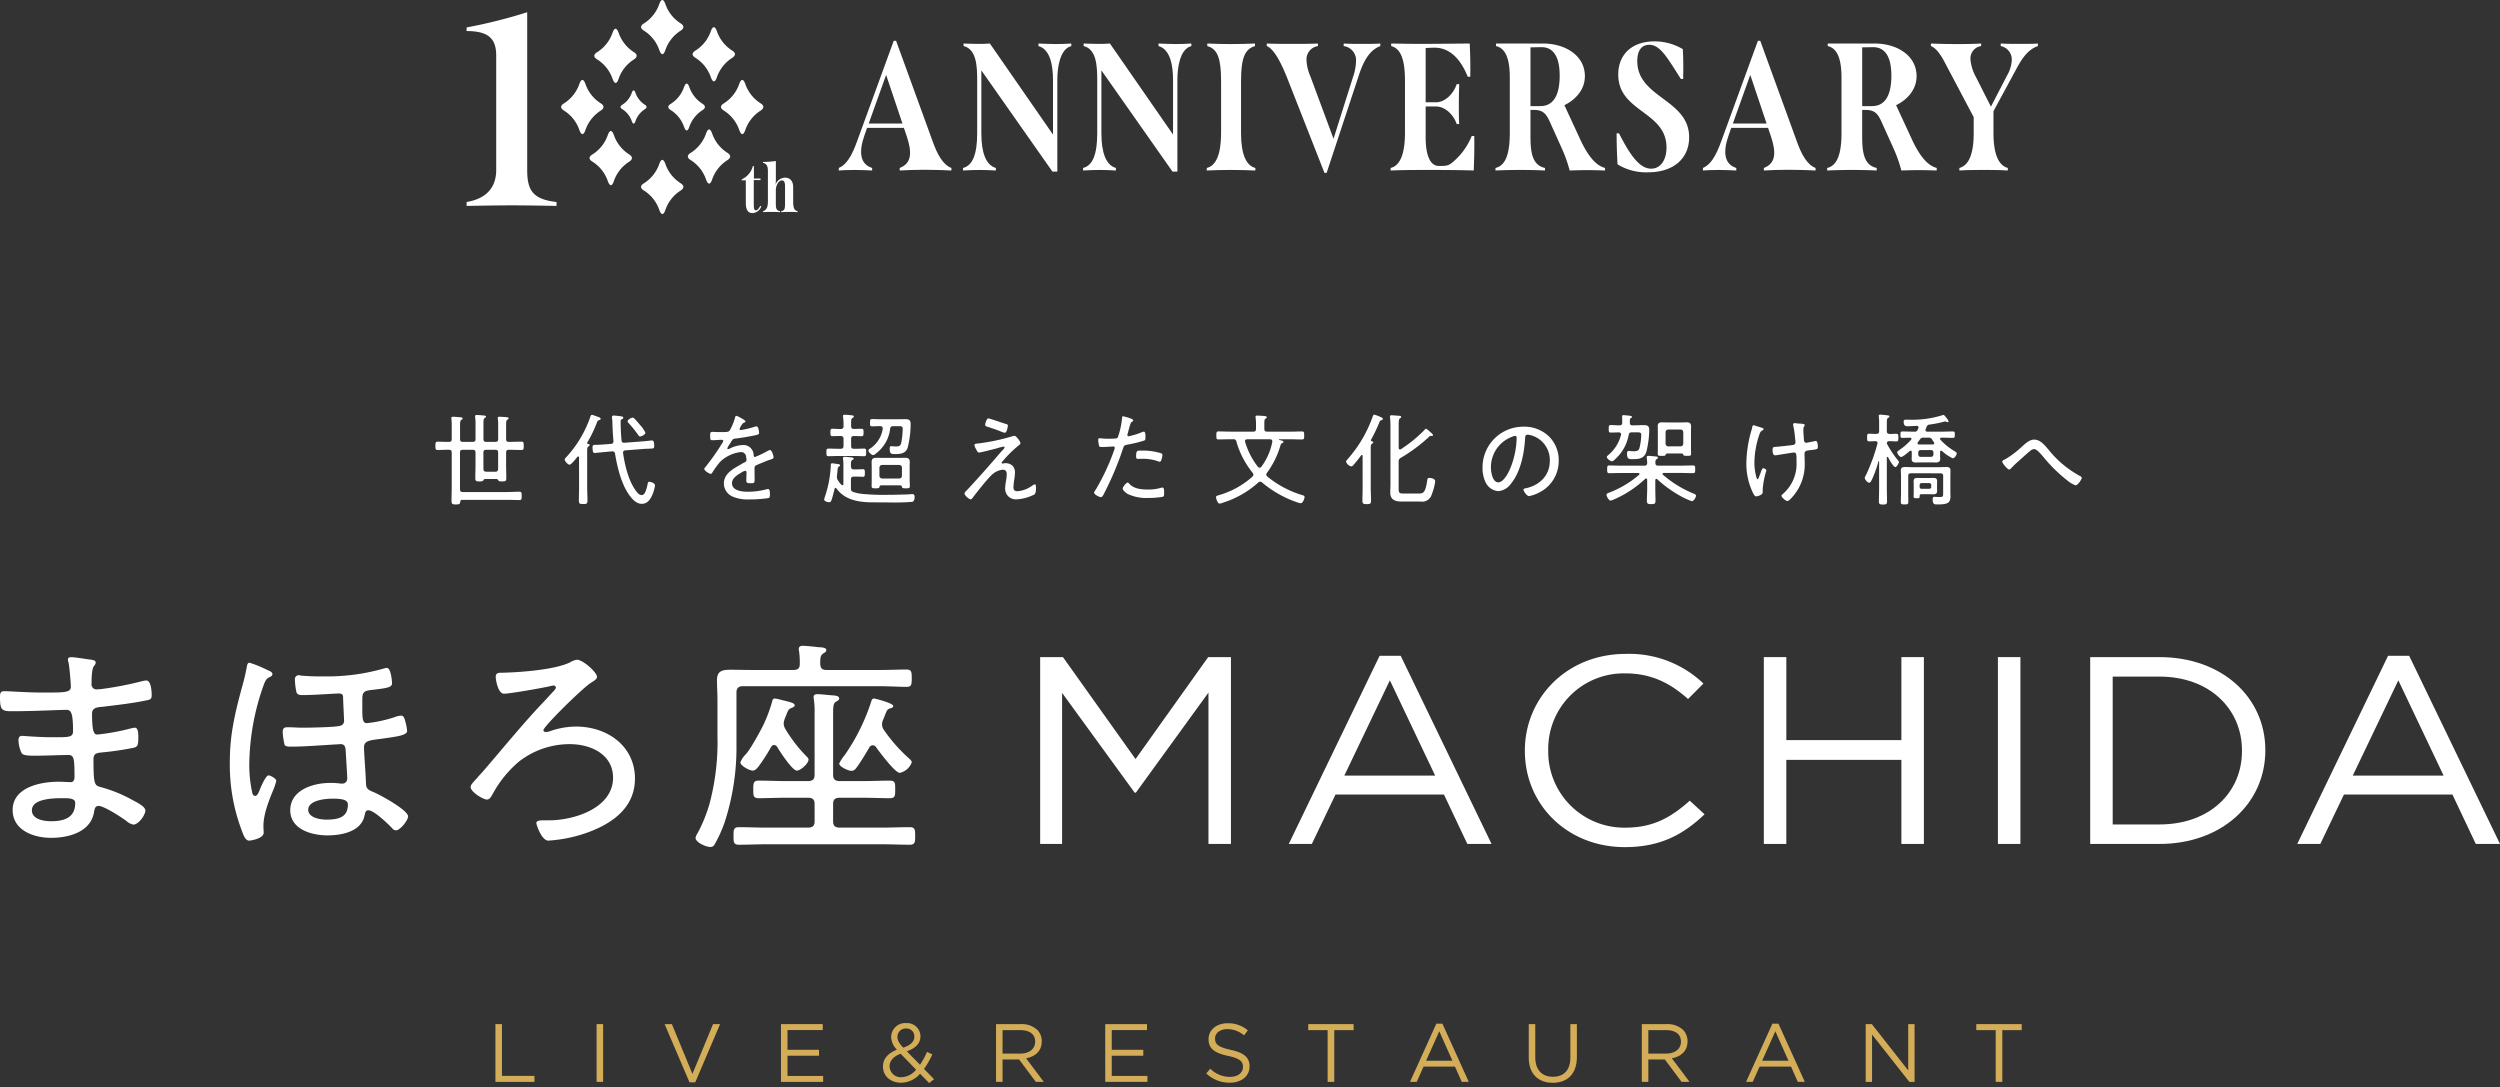 <svg xmlns="http://www.w3.org/2000/svg" xmlns:xlink="http://www.w3.org/1999/xlink" width="584" height="254" viewBox="0 0 584 254">
  <rect x="0" y="0" width="584" height="254" fill="#333333" stroke="none"/>
  <defs>
    <clipPath id="clip-path">
      <rect id="長方形_4561" data-name="長方形 4561" width="584" height="254" transform="translate(428 200)" fill="#fff" opacity="0.376"/>
    </clipPath>
  </defs>
  <g id="マスクグループ_5" data-name="マスクグループ 5" transform="translate(-428 -200)" clip-path="url(#clip-path)">
    <path id="パス_12648" data-name="パス 12648" d="M111.428,6.363c.468,0,.655-.187.655-.655V2.2a8.813,8.813,0,0,0-.094-1.59V.377c0-.257.187-.3.374-.3.3,0,1.286.094,1.637.117.187.023.514.047.514.281,0,.164-.14.21-.3.327-.258.187-.281.514-.281,1.286V5.708c0,.468.186.655.655.655h2.151c.444,0,.631-.187.631-.655V2.458a9.876,9.876,0,0,0-.07-1.45.828.828,0,0,1-.022-.234c0-.257.186-.281.4-.281.3,0,1.286.07,1.613.094.187.023.514.047.514.281,0,.164-.139.234-.3.327-.257.187-.28.538-.28,1.473v3.04c0,.468.186.655.655.655h.069c.959,0,1.894-.047,2.854-.047.514,0,.537.235.537.983s-.022.959-.537.959c-.96,0-1.9-.047-2.854-.047h-.069c-.469,0-.655.187-.655.655v2.946c0,1.005.047,2.011.047,3.04,0,.678-.188.748-.96.748-.444,0-.725,0-.889-.21-.117-.21-.187-.327-.444-.351H114.3c-.164.023-.257.07-.4.327-.187.234-.444.234-.912.234-.772,0-.959-.07-.959-.772,0-1.052.047-2.081.047-3.11V8.866c0-.468-.187-.655-.655-.655h-2.315c-.469,0-.655.187-.655.655v8.558c0,.468.21.656.655.656h10.405c.935,0,1.871-.071,2.806-.071.539,0,.539.257.539.983s0,.959-.539.959c-.935,0-1.871-.047-2.806-.047H109c-.352,0-.422.14-.491.444-.047.491-.141.631-1.006.631-.842,0-1.029-.095-1.029-.866,0-1.121.048-2.268.048-3.391V8.866c0-.468-.188-.655-.632-.655-.865-.023-1.754.047-2.619.047-.514,0-.561-.21-.561-.959,0-.773.047-.983.561-.983.865,0,1.754.071,2.619.047.444,0,.632-.187.632-.655V2.715a12.431,12.431,0,0,0-.071-1.66.8.8,0,0,1-.023-.234c0-.257.164-.327.4-.327.327,0,1.333.094,1.73.117.188.023.515.047.515.3,0,.164-.141.21-.327.327-.258.187-.281.608-.281,1.38V5.708c0,.468.186.655.655.655Zm2.5,6.361c0,.444.257.608.678.608h2.1c.421,0,.608-.164.655-.608V8.866c0-.468-.187-.655-.631-.655h-2.151c-.469,0-.655.187-.655.655Z" transform="translate(427.002 296.859)" fill="#fff"/>
    <path id="パス_12649" data-name="パス 12649" d="M137.057,10.011c0-.095-.048-.235-.186-.235a.267.267,0,0,0-.189.071c-.3.373-1.425,1.847-1.846,1.847-.375,0-1.123-.818-1.123-1.194,0-.234.258-.468.422-.631a26.666,26.666,0,0,0,5.5-9.191c.069-.209.164-.631.444-.631.139,0,1.052.352,1.519.515a1.678,1.678,0,0,1,.187.07c.14.07.327.163.327.35,0,.164-.21.258-.351.3-.374.14-.4.235-.561.656a29.511,29.511,0,0,1-2.221,4.583.211.211,0,0,0-.023.117c0,.14.094.187.21.21.164.023.374.07.374.281,0,.14-.116.187-.3.327-.256.164-.28.491-.28,1.263v8.3c0,1.029.07,2.034.07,3.063,0,.725-.21.8-1.006.8-.842,0-1.005-.094-1.005-.8,0-1.029.048-2.058.048-3.063ZM147.346,9c.445,3.016,1.356,6.9,3.368,9.261a1.428,1.428,0,0,0,.934.538c.562,0,.8-.491.96-.912a9.706,9.706,0,0,0,.491-1.777c.047-.234.093-.421.374-.421.256,0,1.333.234,1.333.889a9.178,9.178,0,0,1-.749,2.432c-.514,1.029-1.147,1.824-2.363,1.824-1.333,0-2.36-1.263-3.061-2.268-1.756-2.6-2.643-6.337-3.158-9.4a.6.6,0,0,0-.7-.585l-1.871.164c-.469.047-2.035.21-2.176.21-.351,0-.514-.21-.514-1.4,0-.491.211-.491,1.123-.514.351,0,.8-.023,1.4-.07l1.8-.14a.54.54,0,0,0,.561-.561v-.14c-.164-1.684-.187-2.783-.258-4.49,0-.3-.093-.912-.093-1.029a.365.365,0,0,1,.42-.4c.118,0,1.029.095,1.241.118.676.094.98.094.98.421,0,.209-.209.281-.373.351-.234.094-.234.234-.234.63,0,1.451.07,2.877.21,4.3.046.421.256.561.678.538l4.279-.327c.4-.023,1.989-.21,2.174-.21.493,0,.493.889.493,1.239,0,.631-.095.655-1.1.678-.351.023-.818.023-1.449.07l-4.187.327c-.282.023-.538.164-.538.514Zm4-3.9c-.235,0-.351-.164-.468-.351a27.881,27.881,0,0,0-2.2-2.736c-.117-.117-.281-.282-.281-.445,0-.373.842-.864,1.169-.864a.566.566,0,0,1,.445.234c.538.585.934,1.029,1.38,1.567a6.582,6.582,0,0,1,1.169,1.73c0,.4-.89.865-1.216.865" transform="translate(426.205 296.859)" fill="#fff"/>
    <path id="パス_12650" data-name="パス 12650" d="M176.8,1.574c0,.164-.164.234-.281.281-.4.164-.491.351-.842.935a2.233,2.233,0,0,0-.257.609c0,.164.117.209.257.209a19.836,19.836,0,0,0,3.11-.725,2.194,2.194,0,0,1,.561-.14c.538,0,.631,1.4.631,1.568,0,.373-.678.468-1.122.56-1.473.3-2.971.561-4.467.725-.513.071-.584.187-.958.772a3.369,3.369,0,0,1-.211.352,5.471,5.471,0,0,0-.677,1.146.2.2,0,0,0,.21.187.878.878,0,0,0,.373-.117,6.876,6.876,0,0,1,2.947-.819A2.368,2.368,0,0,1,178.7,9.432c.023.21.07.468.327.468a25.158,25.158,0,0,0,2.923-1.4,1.8,1.8,0,0,1,.585-.234c.421,0,.819,1.356.819,1.707,0,.281-.258.4-.819.561-.116.047-.281.07-.444.14-.889.351-1.754.725-2.619,1.076-.421.187-.561.327-.561.818,0,.865.023,1.754.023,2.619,0,.748-.094.842-.865.842-.678,0-1.077-.022-1.077-.585,0-.631.048-1.262.048-1.894,0-.234-.07-.421-.328-.421a2.573,2.573,0,0,0-.818.374c-.934.538-2.244,1.309-2.244,2.525,0,1.778,2.385,1.989,3.695,1.989a16.674,16.674,0,0,0,4.3-.562,2.921,2.921,0,0,1,.444-.069c.4,0,.421.725.421,1.239,0,.631-.07.8-.444.889a30.691,30.691,0,0,1-4.467.3,8.626,8.626,0,0,1-3.531-.561,3.364,3.364,0,0,1-2.315-3.181c0-2.034,1.731-3.157,3.321-4.069.491-.281,1.005-.608,1.52-.842.233-.117.444-.257.444-.538a4.436,4.436,0,0,0-.094-.772,1.16,1.16,0,0,0-1.239-1.1A8.266,8.266,0,0,0,170.91,11a19,19,0,0,0-1.894,2.6.421.421,0,0,1-.327.234c-.374,0-1.52-.748-1.52-1.146a.743.743,0,0,1,.257-.421,55.275,55.275,0,0,0,4.022-5.73.716.716,0,0,0,.164-.42c0-.164-.187-.234-.538-.234-.444,0-1.146.094-2.034.094-.4,0-.491-.094-.491-1.052,0-.726.07-.889.538-.889.4,0,1.146.046,1.824.046,1.568,0,1.988,0,2.246-.444a13.008,13.008,0,0,0,1.192-2.9c.071-.257.094-.444.327-.444S176.8,1.293,176.8,1.574" transform="translate(425.346 296.854)" fill="#fff"/>
    <path id="パス_12651" data-name="パス 12651" d="M198.587,17.119a.231.231,0,0,0-.234.21c-.164.655-.514,2.151-.748,2.712-.118.257-.21.421-.514.421-.328,0-1.169-.21-1.169-.631a3.139,3.139,0,0,1,.164-.631,26.225,26.225,0,0,0,1.38-7.2V11.74c0-.233.094-.373.35-.373.211,0,1.1.164,1.381.186.187.023.444.095.444.3,0,.118-.14.21-.234.258-.281.164-.3.233-.374.959-.023.257-.047.585-.117,1.146a1.544,1.544,0,0,0-.023.327,1.214,1.214,0,0,0,.164.631,4.606,4.606,0,0,0,.912,1.216.348.348,0,0,0,.21.094c.187,0,.234-.164.234-.327v-4.14a12.074,12.074,0,0,0-.07-1.613.8.8,0,0,1-.023-.234c0-.281.164-.326.4-.326.327,0,.959.093,1.333.116.3.024.749.047.749.328,0,.164-.117.209-.328.326-.28.187-.3.491-.3,1.1v.422c.047.468.21.654.655.654h.608c.608,0,1.194-.046,1.521-.046.467,0,.467.281.467.889s0,.889-.467.889c-.3,0-.889-.047-1.521-.047h-.608c-.444,0-.655.187-.655.655v2.081a.744.744,0,0,0,.585.865,8.855,8.855,0,0,0,1.73.4,49.964,49.964,0,0,0,6.268.257c1.5,0,2.993-.047,4.514-.094.4,0,.817-.07,1.238-.07.444,0,.539.281.539.678s-.095.982-.539,1.122a49.474,49.474,0,0,1-5.261.14c-1.754,0-3.414-.023-3.952-.023-3.134,0-6.5-.468-8.489-3.227a.269.269,0,0,0-.21-.14m1.847-11.482c0-.444-.21-.608-.655-.655-.631,0-1.286.047-1.917.047-.444,0-.492-.21-.492-.865,0-.678.048-.865.492-.865.631,0,1.286.07,1.917.047a.573.573,0,0,0,.655-.655V2.363A12.089,12.089,0,0,0,200.34.538a.578.578,0,0,1-.023-.21c0-.257.164-.3.4-.3a13.437,13.437,0,0,1,1.357.095c.326.023.772.046.772.327,0,.164-.141.209-.327.35-.327.211-.3.539-.3,1.568v.327c0,.468.187.608.655.655.514-.023,1.286-.047,1.755-.047.491,0,.491.257.491.865,0,.585,0,.865-.469.865-.444,0-1.286-.023-1.8-.047-.469.047-.632.187-.632.655V7.321c0,.468.187.655.655.655.8.023,1.591-.047,2.385-.047.469,0,.469.257.469.889s0,.889-.469.889c-.794,0-1.566-.047-2.338-.047h-3.648c-.795,0-1.59.047-2.339.047-.467,0-.491-.234-.491-.889s.024-.889.491-.889c.749,0,1.544.047,2.339.047h.514c.444,0,.655-.187.655-.655ZM209.6,3.182c0-.351-.258-.491-.586-.491-.608-.023-1.238.047-1.87.047-.491,0-.515-.21-.515-.842s.024-.865.515-.865c.631,0,1.262.047,1.894.047h3.9c.609,0,1.217-.023,1.825-.023.958,0,1.355.164,1.355,1.169a22.728,22.728,0,0,1-.7,5.518c-.469,1.356-1.685,1.473-2.947,1.473-.8,0-1.239.023-1.239-1.239,0-.257,0-.608.327-.608.21,0,.795.07,1.1.07.794,0,1.1-.117,1.285-.935a20.953,20.953,0,0,0,.327-3.2c0-.561-.3-.608-.841-.608h-1.4c-.444,0-.631.164-.7.608a8.447,8.447,0,0,1-3.344,5.8,1.222,1.222,0,0,1-.632.351c-.35,0-1.1-.678-1.1-1.076,0-.21.188-.327.352-.421A6.72,6.72,0,0,0,209.6,3.3Zm4.092,13.329h-4.466a.382.382,0,0,0-.375.351c-.069.3-.233.351-.934.351-.679,0-.912-.023-.912-.514,0-.514.022-1.029.022-1.543V12.3c0-.4-.022-.818-.022-1.217,0-.794.4-1.005,1.121-1.005.444,0,.889.023,1.334.023h4.022c.444,0,.865-.023,1.309-.023.7,0,1.123.187,1.123.96,0,.42-.024.841-.024,1.263v2.853c0,.514.047,1.029.047,1.543,0,.491-.257.514-.935.514-.655,0-.865-.047-.912-.327-.07-.234-.14-.351-.4-.374m-.234-1.59a.62.62,0,0,0,.631-.655V12.4c0-.421-.234-.608-.631-.656h-3.975a.655.655,0,0,0-.655.656v1.871a.669.669,0,0,0,.655.655Z" transform="translate(424.605 296.86)" fill="#fff"/>
    <path id="パス_12652" data-name="パス 12652" d="M240.863,12.044a2.384,2.384,0,0,1,.491,1.59,13.919,13.919,0,0,1-.187,1.707A14.223,14.223,0,0,0,241,17c0,.655.326.912.934.912A6.773,6.773,0,0,0,245.4,16.6a1.657,1.657,0,0,1,.609-.3c.28,0,.257.748.257.935,0,.4-.047,1.216-.4,1.45a10.492,10.492,0,0,1-4.116,1.122,2.481,2.481,0,0,1-2.689-2.549,11.808,11.808,0,0,1,.21-1.8,10.793,10.793,0,0,0,.164-1.52c0-.678-.257-1.052-1.005-1.052a4.51,4.51,0,0,0-2.689,1.4c-1.169,1.169-3.017,3.531-4.07,4.887-.164.234-.42.631-.655.631-.42,0-1.45-.935-1.45-1.356a.788.788,0,0,1,.257-.468c.561-.585,1.122-1.169,1.66-1.777,1.777-1.941,3.532-3.9,5.239-5.893.608-.679,1.216-1.451,1.847-2.1.14-.141.351-.352.351-.539a.172.172,0,0,0-.187-.187A11.932,11.932,0,0,0,237.1,7.9c-.514.139-3.811.981-4.116.981s-.374-.164-.794-.935a2.077,2.077,0,0,1-.3-.8c0-.3.281-.327.7-.374.069,0,.139-.023.233-.023a47.452,47.452,0,0,0,7.859-1.66,1.994,1.994,0,0,1,.537-.117c.491,0,1.426,1.38,1.426,1.73,0,.14-.139.257-.234.351a27.326,27.326,0,0,0-3.975,3.906.573.573,0,0,0-.187.327c0,.117.117.163.21.163a2.389,2.389,0,0,0,.4-.069,1.755,1.755,0,0,1,.35-.023,2.41,2.41,0,0,1,1.66.678M239.32,2.222c.21.047.374.14.374.4,0,.07-.187,1.637-.725,1.637a5.215,5.215,0,0,1-1.193-.421c-.959-.374-1.917-.678-2.9-1.005-.233-.07-.49-.164-.49-.468,0-.094.3-1.473.772-1.473.209,0,3.578,1.169,4.162,1.333" transform="translate(423.742 296.838)" fill="#fff"/>
    <path id="パス_12653" data-name="パス 12653" d="M269.793,1.32c0,.116-.094.186-.164.256-.444.281-.491.468-.818,1.66l-.352,1.287a.865.865,0,0,0-.047.257.291.291,0,0,0,.3.281,6.622,6.622,0,0,0,.865-.21,13.241,13.241,0,0,0,2.058-.678,1.938,1.938,0,0,1,.632-.188c.4,0,.373.936.373,1.217,0,.468-.023.748-.3.865A30.681,30.681,0,0,1,268.5,7c-.793.164-.863.187-1.1.912a73.2,73.2,0,0,1-4.395,10.453c-.281.538-.445.912-.8.912s-1.568-.608-1.568-1.052c0-.187.259-.514.375-.678a51.053,51.053,0,0,0,4.42-9.565.958.958,0,0,0,.046-.21.325.325,0,0,0-.351-.327c-.257,0-1.519.117-2.385.117-.608,0-.865,0-.935-.234a9.222,9.222,0,0,1-.21-1.4c0-.257.071-.4.351-.4.164,0,1.1.116,2.081.116.538,0,1.051-.022,1.568-.069a.708.708,0,0,0,.561-.21,18.258,18.258,0,0,0,1-4.42c.024-.257,0-.561.257-.561.023,0,2.363.538,2.363.936M268.9,16.193c1.052,1.146,2.8,1.309,4.279,1.309a10.067,10.067,0,0,0,3.228-.444.573.573,0,0,1,.186-.023c.4,0,.4.608.4,1.216,0,.4.024.818-.256.935a17.564,17.564,0,0,1-3.414.281,9.959,9.959,0,0,1-4.888-.959c-.327-.21-1.122-.8-1.122-1.239,0-.327.842-1.4,1.169-1.4.139,0,.327.21.421.327m2.946-7.788a14.328,14.328,0,0,1,4.466.631.392.392,0,0,1,.281.421,4.379,4.379,0,0,1-.281,1.216A.4.4,0,0,1,275.9,11a1.1,1.1,0,0,1-.444-.14,10.746,10.746,0,0,0-3.554-.538c-.3,0-.608.023-.912.023-.469,0-.538-.164-.538-.538,0-1.5.28-1.4,1.4-1.4" transform="translate(422.941 296.851)" fill="#fff"/>
    <path id="パス_12654" data-name="パス 12654" d="M298.556,3.982c.468,0,.655-.187.655-.655V2.345a9.343,9.343,0,0,0-.094-1.59c0-.07-.022-.164-.022-.234,0-.257.186-.3.4-.3.3,0,.865.047,1.286.07.561.047.96.07.96.327,0,.14-.118.21-.3.327-.257.164-.281.468-.281,1.122V3.327c0,.468.187.655.656.655h5.4c.912,0,1.824-.047,2.736-.047.515,0,.515.234.515.935,0,.725-.024.935-.515.935-.912,0-1.824-.047-2.736-.047H304.66c-.047,0-.094.023-.094.07s.047.07.094.094c.117.023.187.047.281.07.4.094.678.14.678.374,0,.14-.164.234-.281.3a.656.656,0,0,0-.4.492,20.339,20.339,0,0,1-3.158,6.43.735.735,0,0,0-.164.421.638.638,0,0,0,.257.468,23.546,23.546,0,0,0,8.139,4.326c.256.07.537.14.537.469s-.373,1.426-.889,1.426a3.752,3.752,0,0,1-.842-.21,25.552,25.552,0,0,1-8.184-4.631.7.7,0,0,0-.469-.187.621.621,0,0,0-.444.21,22.354,22.354,0,0,1-8.184,4.677,3.437,3.437,0,0,1-.843.235c-.468,0-.817-1.216-.817-1.5,0-.3.256-.352.63-.468a19.976,19.976,0,0,0,7.858-4.327.65.65,0,0,0,.234-.468.672.672,0,0,0-.164-.421,20.743,20.743,0,0,1-3.133-5.332,15.8,15.8,0,0,1-.655-1.941.676.676,0,0,0-.8-.585H293.2c-.913,0-1.824.047-2.759.047-.469,0-.491-.21-.491-.935s.022-.935.513-.935c.913,0,1.824.047,2.737.047Zm1.5,8.419a.521.521,0,0,0,.4-.21A14.389,14.389,0,0,0,303,6.46c0-.047.024-.14.024-.209,0-.352-.234-.492-.561-.492h-5.309c-.257.023-.514.094-.514.421a.4.4,0,0,0,.023.164,17.349,17.349,0,0,0,2.993,5.847.562.562,0,0,0,.4.21" transform="translate(422.191 296.855)" fill="#fff"/>
    <path id="パス_12655" data-name="パス 12655" d="M324.914,9.658c0-.116-.047-.233-.187-.233a.237.237,0,0,0-.164.093c-.538.748-1.1,1.451-1.707,2.152a.868.868,0,0,1-.608.421,1.668,1.668,0,0,1-1.193-1.1c0-.209.233-.444.374-.608A29.93,29.93,0,0,0,327.276.422c.07-.164.14-.421.376-.421a8.733,8.733,0,0,1,1.332.491c.186.094.655.234.655.491,0,.187-.21.281-.352.327-.281.094-.327.164-.444.444a35.018,35.018,0,0,1-1.963,4.115.335.335,0,0,0-.024.14c0,.117.117.187.21.21.141.023.327.07.327.257,0,.164-.117.21-.3.327-.256.164-.281.538-.281,1.286v9c0,1.005.071,2.011.071,2.993,0,.748-.211.819-.983.819s-1.029-.048-1.029-.773c0-1,.047-2.034.047-3.04ZM339.693,3.3c.211,0,.889.631,1.122.842s.539.444.539.631c0,.094-.07.21-.281.21-.07,0-.187-.023-.281-.023a.4.4,0,0,0-.327.187,36.914,36.914,0,0,1-6.618,4.934.911.911,0,0,0-.514.935v6.1c0,1.122.093,1.309,1.076,1.309H338.2c.866,0,1.4-.3,1.777-2.876.095-.561.095-.772.539-.772.374,0,1.355.164,1.355.8a12,12,0,0,1-.794,3.016,2.312,2.312,0,0,1-2.619,1.707h-4.467c-1.45,0-2.619-.4-2.619-2.1,0-.631.047-1.286.047-1.917V2.807a20.2,20.2,0,0,0-.094-2.1c0-.07-.023-.187-.023-.257,0-.257.187-.3.42-.3.3,0,1.357.093,1.708.117.187.023.491.023.491.28,0,.165-.094.188-.3.328-.257.21-.281.655-.281,1.707V7.764c.023.187.093.374.327.374a.326.326,0,0,0,.21-.07,32.992,32.992,0,0,0,5.518-4.513c.071-.117.164-.257.3-.257" transform="translate(421.391 296.86)" fill="#fff"/>
    <path id="パス_12656" data-name="パス 12656" d="M369.273,5.149a7.761,7.761,0,0,1,2.292,5.66,8.21,8.21,0,0,1-4.513,7.436,8.789,8.789,0,0,1-2.409.865c-.491,0-1.309-1.1-1.309-1.52,0-.257.374-.281.584-.327,3.181-.678,5.566-2.993,5.566-6.361a5.975,5.975,0,0,0-4.162-5.939,4.909,4.909,0,0,0-.983-.21c-.608,0-.608.514-.63.959-.21,3.461-1.052,7.788-3.321,10.523a4.026,4.026,0,0,1-2.924,1.707,3.564,3.564,0,0,1-2.993-2.1,7.473,7.473,0,0,1-.7-3.251,9.5,9.5,0,0,1,9.566-9.7,8.234,8.234,0,0,1,5.939,2.268m-8.746.14a7.562,7.562,0,0,0-4.794,7.2c0,1.029.374,3.391,1.729,3.391,1.264,0,2.48-2.455,2.878-3.485a19.973,19.973,0,0,0,1.4-6.9c0-.257-.117-.468-.374-.468a3.508,3.508,0,0,0-.842.257" transform="translate(420.549 296.786)" fill="#fff"/>
    <path id="パス_12657" data-name="パス 12657" d="M395.127,15.017c-.164,0-.234.164-.234.3v2.1c0,.889.046,1.777.046,2.666,0,.748-.209.819-.981.819s-1.03-.048-1.03-.819c0-.889.07-1.777.07-2.666v-2.2c-.022-.023-.022-.3-.256-.3a.343.343,0,0,0-.21.094,25.8,25.8,0,0,1-7.156,4.747,4.073,4.073,0,0,1-.936.327c-.4,0-.935-.982-.935-1.356,0-.3.351-.4.749-.561a23.579,23.579,0,0,0,6.828-4.092c.07-.07.118-.117.118-.21,0-.164-.141-.21-.281-.234H386.9c-.912,0-1.824.047-2.759.047-.469,0-.491-.21-.491-.889,0-.726.022-.913.514-.913.912,0,1.824.048,2.736.048h5.448c.4,0,.608-.14.655-.561a9.283,9.283,0,0,0-.093-1.147c0-.069-.024-.187-.024-.257,0-.28.21-.327.422-.327.35,0,1.355.117,1.729.14.188.023.469.047.469.3,0,.14-.118.211-.3.327-.3.211-.281.444-.3.889.022.444.187.632.631.632h5.4c.935,0,1.847-.048,2.759-.048.514,0,.514.211.514.913s-.023.889-.514.889c-.912,0-1.824-.047-2.759-.047h-4.07c-.139.023-.28.07-.28.234a.213.213,0,0,0,.094.187,25.691,25.691,0,0,0,6.993,4.326c.4.164.725.281.725.561,0,.4-.539,1.286-.96,1.286a16.487,16.487,0,0,1-3.2-1.52,27.155,27.155,0,0,1-4.887-3.6.351.351,0,0,0-.21-.094m-5.1-12.511c.7,0,1.4-.047,2.105-.047.817,0,1.333.14,1.333,1.076a22.31,22.31,0,0,1-.679,5.168c-.514,1.591-1.73,1.707-3.2,1.707-.818,0-1.309.024-1.309-1.239,0-.327.023-.678.421-.678.164,0,.678.07,1.122.07.585,0,1.1-.023,1.333-.655a14.069,14.069,0,0,0,.444-3.133c0-.678-.4-.631-1.239-.631H389.4c-.444,0-.631.164-.725.608A9.979,9.979,0,0,1,386.4,9.5c-.281.3-1.24,1.4-1.59,1.4-.444,0-1.24-.632-1.24-1.006,0-.186.3-.421.444-.538a8.864,8.864,0,0,0,2.854-4.583.515.515,0,0,0,.023-.187c0-.327-.257-.421-.538-.444-.608.023-1.216.047-1.848.047-.467,0-.491-.187-.491-.865,0-.7.024-.889.491-.889.562,0,1.5.07,2.012.07.42,0,.655-.164.655-.608V1.664c0-.4-.023-.8-.023-1.193,0-.235.07-.351.3-.351.164,0,.585.047.818.069.585.047,1.193.118,1.193.327,0,.14-.14.211-.257.282-.21.14-.234.234-.257.49V1.9c0,.421.187.608.608.608Zm11.038,6.571h-3.391c-.234,0-.3.14-.4.351s-.327.21-.866.21c-.63,0-.958.023-.958-.444s.022-.959.022-1.426v-3.9c0-.4-.022-.772-.022-1.169,0-.678.35-.889.982-.889.351,0,.7.023,1.029.023h3.765c.327,0,.655-.023,1.005-.023.865,0,1.005.4,1.005,1.076,0,.281-.022.608-.022.982v3.9c0,.468.022.935.022,1.4s-.233.468-.958.468c-.539,0-.749-.023-.866-.233-.07-.188-.117-.3-.351-.328m-.3-1.66c.421,0,.608-.234.655-.631V4.12c-.047-.4-.234-.631-.655-.631h-2.829a.619.619,0,0,0-.655.631V6.785a.619.619,0,0,0,.655.631Z" transform="translate(419.785 296.857)" fill="#fff"/>
    <path id="パス_12658" data-name="パス 12658" d="M420.33,3.022c.327.094.7.164.7.421,0,.164-.117.21-.21.281-.351.164-.491.281-.7.818a21.152,21.152,0,0,0-1.216,6.712,12.237,12.237,0,0,0,.561,3.718c.047.07.094.164.21.164.164,0,.491-1.052.608-1.286.281-.772.421-1.286.7-1.286.187,0,.725.281.725.514a20.079,20.079,0,0,0-.865,4.327v.654c0,.539-.327.7-.772.89a1.955,1.955,0,0,1-.725.186c-.327,0-.468-.233-.678-.608a15.537,15.537,0,0,1-1.638-7.249,28.406,28.406,0,0,1,1.217-7.671,2.921,2.921,0,0,0,.14-.608c.047-.187.094-.468.327-.468.164,0,1.356.421,1.613.491m8-.982c.281,0,.608.07.889.094.677.023,1.449.07,1.449.351s-.327.281-.327,1.122c0,.374.095,1.917.141,2.338.022.352.14.679.561.679.117,0,1.66-.327,1.917-.375a1.369,1.369,0,0,1,.3-.047c.421,0,.468,1.076.468,1.4,0,.608-.327.562-2.2.8-.491.07-.912.164-.912.772,0,.725.046,1.473.046,2.221a11.363,11.363,0,0,1-3.132,8.162c-.21.234-.608.678-.935.678-.352,0-1.357-.865-1.357-1.24,0-.164.07-.209.187-.3a9.42,9.42,0,0,0,2.034-2.385,9.307,9.307,0,0,0,1.287-5.285c0-1.5.046-2.128-.608-2.128-.21,0-3.2.491-3.649.561a4.072,4.072,0,0,1-.748.094c-.538,0-.585-.8-.585-1.216,0-.772.14-.726,1.216-.8.843-.071,2.806-.281,3.555-.4a.633.633,0,0,0,.584-.631c0-.14-.186-1.754-.21-2.034a17.3,17.3,0,0,0-.327-1.894c0-.07-.024-.187-.024-.257,0-.21.211-.281.375-.281" transform="translate(418.924 296.808)" fill="#fff"/>
    <path id="パス_12659" data-name="パス 12659" d="M453.164,10.664c.141.164.234.257.234.4,0,.281-.538,1.193-.818,1.193-.49,0-1.473-1.847-1.707-2.292a.237.237,0,0,0-.164-.094c-.094,0-.14.094-.14.187V17c0,1.076.047,2.151.047,3.227,0,.678-.187.772-.935.772-.678,0-.96-.047-.96-.7,0-1.1.047-2.2.047-3.3v-6.01c0-.047-.022-.117-.069-.117s-.07.023-.094.07a25.981,25.981,0,0,1-1.519,4.232c-.21.4-.352.726-.655.726-.375,0-1.03-.772-1.03-1.147a4.122,4.122,0,0,1,.374-.8,43.536,43.536,0,0,0,2.6-7.155.4.4,0,0,0,.023-.164c0-.327-.235-.421-.514-.444-.492.023-.983.047-1.474.047-.467,0-.444-.327-.444-.889s-.022-.889.444-.889c.445,0,1.123.047,1.707.047.491-.047.655-.21.655-.655V2.082A10.852,10.852,0,0,0,448.7.538.8.8,0,0,1,448.675.3c0-.234.164-.3.373-.3.235,0,1.381.117,1.685.164.164.023.444.047.444.281,0,.164-.14.21-.327.327-.257.164-.281.468-.281,1.193v1.9c0,.444.187.608.655.655.514,0,1.1-.047,1.567-.047s.468.281.468.889,0,.889-.444.889c-.538,0-1.122-.07-1.707-.047a.479.479,0,0,0-.538.444.921.921,0,0,0,.117.327,24.277,24.277,0,0,0,2.479,3.695M463.43,3.975c.865,0,1.707-.046,2.573-.046.467,0,.444.281.444.748s.022.748-.444.748c-.866,0-1.708-.047-2.573-.047h-.094c-.164.023-.327.07-.327.257a.3.3,0,0,0,.094.234,14.182,14.182,0,0,0,3.18,2.6c.3.187.609.327.609.585,0,.421-.539,1.146-.913,1.146a9.6,9.6,0,0,1-2.5-1.684.348.348,0,0,0-.21-.094c-.21,0-.257.14-.257.3v.959c0,.234.023.468.023.7,0,.585-.421.8-.959.8-.374,0-.748-.023-1.1-.023h-2.5c-.4,0-.772.023-1.146.023-.561,0-.959-.187-.959-.8,0-.234.024-.444.024-.7V8.723c-.024-.164-.071-.3-.257-.3a.393.393,0,0,0-.234.07c-.327.3-1.614,1.4-1.988,1.4-.352,0-.913-.725-.913-1.122,0-.187.281-.351.538-.538a14.428,14.428,0,0,0,2.69-2.362.353.353,0,0,0,.093-.21c0-.21-.164-.257-.327-.281-.608.023-1.192.047-1.8.047-.469,0-.444-.257-.444-.748s0-.748.444-.748c.864,0,1.707.046,2.549.046h.327a.63.63,0,0,0,.677-.4,1.928,1.928,0,0,0,.234-.608c0-.257-.209-.328-.444-.352-.4.023-1.846.095-2.221.095-.63,0-.818-.468-.818-1.053,0-.468.257-.49.655-.49.234,0,.491.022.749.022A24.076,24.076,0,0,0,463.455.164a.858.858,0,0,1,.326-.094c.21,0,.4.3.538.468A3.328,3.328,0,0,1,465,1.567a.214.214,0,0,1-.235.188.815.815,0,0,1-.256-.071.9.9,0,0,0-.328-.094,2,2,0,0,0-.4.094,24.6,24.6,0,0,1-3.227.631.776.776,0,0,0-.7.561c-.07.187-.14.375-.211.539a.709.709,0,0,0-.046.21c0,.326.327.35.444.35ZM456.2,13.7c-.444,0-.63.188-.63.632v4.045c0,.655.022,1.309.022,1.988,0,.538-.139.608-.889.608-.655,0-.865-.047-.865-.585,0-.678.047-1.356.047-2.011V14.359c0-.491-.047-.96-.047-1.356,0-.7.515-.772,1.1-.772.515,0,1.052.046,1.59.046h6.174c.538,0,1.076-.046,1.613-.046.585,0,1.123.046,1.123.772,0,.444-.024.865-.024,1.308v3.625c0,.4.024.772.024,1.169,0,1.637-.843,1.871-3.134,1.871-.561,0-1.029,0-1.029-1.193,0-.3.047-.585.421-.585.234,0,.725.047,1.169.047.842,0,.865-.117.865-.935V14.336c0-.444-.187-.632-.655-.632Zm6.1,3.6c0,.187.023.374.023.561,0,.585-.374.748-.889.748-.327,0-.655-.023-.982-.023h-1.544c-.584,0-.677.023-.677.585,0,.3-.07.351-.725.351-.4,0-.678,0-.678-.374,0-.257.023-.538.023-.8V16.112c0-.186-.023-.4-.023-.584,0-.561.327-.748.842-.748.35,0,.7.023,1.028.023h1.755c.327,0,.655-.023,1.005-.023.514,0,.865.164.865.748,0,.187-.023.4-.023.584Zm-.982-10.336c.187-.023.327-.07.327-.281a.4.4,0,0,0-.07-.234,4.944,4.944,0,0,1-.421-.631.821.821,0,0,0-.818-.444h-1.193a.878.878,0,0,0-.843.421c-.164.234-.327.444-.491.678a.29.29,0,0,0-.07.21c0,.187.141.257.3.281Zm-.421,2.9a.547.547,0,0,0,.561-.585V8.84a.528.528,0,0,0-.561-.561H458.5a.534.534,0,0,0-.585.561v.444a.552.552,0,0,0,.585.585Zm-2.666,6.993a.441.441,0,0,0,.467.468h1.778a.442.442,0,0,0,.468-.468v-.374a.461.461,0,0,0-.468-.491h-1.778a.46.46,0,0,0-.467.491Z" transform="translate(418.193 296.86)" fill="#fff"/>
    <path id="パス_12660" data-name="パス 12660" d="M489.134,8.269a24.07,24.07,0,0,0,7.367,6.2c.186.095.444.211.444.444,0,.352-.89,1.755-1.451,1.755a6.033,6.033,0,0,1-1.777-1.029,35.447,35.447,0,0,1-5.472-5.286c-.444-.514-1.685-2.151-2.409-2.151a1.425,1.425,0,0,0-.842.351c-.4.3-1.286,1.1-1.685,1.45-.934.842-1.893,1.66-2.759,2.573-.139.14-.373.4-.561.4-.4,0-1.612-1.5-1.612-1.847,0-.257.491-.468.748-.585a21.262,21.262,0,0,0,3.624-2.712c.842-.748,1.894-1.847,3.087-1.847,1.426,0,2.432,1.286,3.3,2.292" transform="translate(417.348 296.707)" fill="#fff"/>
    <path id="パス_12661" data-name="パス 12661" d="M114.96,133.483h1.523v12.09h7.6v1.408H114.96Z" transform="translate(428.771 305.75)" fill="#d4ad58"/>
    <rect id="長方形_4539" data-name="長方形 4539" width="1.523" height="13.498" transform="translate(567.367 439.232)" fill="#d4ad58"/>
    <path id="パス_12662" data-name="パス 12662" d="M155.96,133.483h1.7l4.8,11.628,4.821-11.628h1.64l-5.8,13.594h-1.349Z" transform="translate(427.293 305.75)" fill="#d4ad58"/>
    <path id="パス_12663" data-name="パス 12663" d="M184.16,133.483h9.757v1.388h-8.234v4.609h7.366v1.389h-7.366v4.724h8.33v1.388H184.16Z" transform="translate(426.277 305.75)" fill="#d4ad58"/>
    <path id="パス_12664" data-name="パス 12664" d="M217.537,145.063a5.86,5.86,0,0,1-4.416,2.1c-2.429,0-4.242-1.524-4.242-3.78v-.039c0-1.794,1.2-3.086,3.259-3.9a4.374,4.374,0,0,1-1.349-2.97v-.039a3.293,3.293,0,0,1,3.568-3.2,3.123,3.123,0,0,1,3.277,3.047v.039c0,1.716-1.215,2.816-3.181,3.51l3.085,3.142a17.646,17.646,0,0,0,1.62-3.007l1.253.578a18.866,18.866,0,0,1-1.948,3.394l2.353,2.41-1.157.888Zm-.925-.945-3.606-3.722c-1.793.655-2.583,1.754-2.583,2.893v.039a2.6,2.6,0,0,0,2.815,2.545,4.614,4.614,0,0,0,3.375-1.754m-.4-7.713v-.039a1.834,1.834,0,0,0-1.909-1.87,1.931,1.931,0,0,0-2.045,1.947v.039c0,.79.328,1.389,1.35,2.488,1.717-.578,2.6-1.408,2.6-2.565" transform="translate(425.385 305.758)" fill="#d4ad58"/>
    <path id="パス_12665" data-name="パス 12665" d="M236.28,133.482h5.8a5.319,5.319,0,0,1,3.837,1.35,3.727,3.727,0,0,1,1.041,2.66v.039c0,2.237-1.542,3.548-3.664,3.934l4.146,5.515h-1.87l-3.914-5.245H237.8v5.245H236.28Zm5.669,6.884c2.024,0,3.471-1.042,3.471-2.777v-.039c0-1.658-1.273-2.66-3.452-2.66H237.8v5.476Z" transform="translate(424.396 305.75)" fill="#d4ad58"/>
    <path id="パス_12666" data-name="パス 12666" d="M262.739,133.483H272.5v1.388h-8.234v4.609h7.366v1.389h-7.366v4.724h8.33v1.388h-9.853Z" transform="translate(423.441 305.75)" fill="#d4ad58"/>
    <path id="パス_12667" data-name="パス 12667" d="M287.219,145.006l.945-1.118a6.43,6.43,0,0,0,4.628,1.909c1.813,0,3.008-.964,3.008-2.294v-.039c0-1.253-.675-1.967-3.51-2.565-3.1-.675-4.531-1.677-4.531-3.9v-.039c0-2.121,1.87-3.683,4.435-3.683a7.042,7.042,0,0,1,4.744,1.659l-.888,1.176a5.928,5.928,0,0,0-3.9-1.465c-1.754,0-2.873.964-2.873,2.178v.039c0,1.272.694,1.987,3.663,2.623,3.008.655,4.4,1.754,4.4,3.818v.039c0,2.313-1.928,3.818-4.608,3.818a7.9,7.9,0,0,1-5.515-2.16" transform="translate(422.559 305.757)" fill="#d4ad58"/>
    <path id="パス_12668" data-name="パス 12668" d="M316.47,134.891h-4.531v-1.407h10.605v1.407h-4.53v12.09H316.47Z" transform="translate(421.666 305.75)" fill="#d4ad58"/>
    <path id="パス_12669" data-name="パス 12669" d="M342.75,133.383h1.427l6.152,13.594h-1.64l-1.581-3.567h-7.346l-1.6,3.567H336.6Zm3.76,8.658-3.066-6.884-3.085,6.884Z" transform="translate(420.775 305.753)" fill="#d4ad58"/>
    <path id="パス_12670" data-name="パス 12670" d="M365.379,141.33v-7.848H366.9v7.752c0,2.912,1.542,4.551,4.126,4.551,2.488,0,4.07-1.5,4.07-4.454v-7.848h1.523v7.733c0,3.934-2.257,5.978-5.631,5.978-3.335,0-5.611-2.044-5.611-5.863" transform="translate(419.738 305.75)" fill="#d4ad58"/>
    <path id="パス_12671" data-name="パス 12671" d="M392.779,133.482h5.8a5.319,5.319,0,0,1,3.837,1.35,3.727,3.727,0,0,1,1.041,2.66v.039c0,2.237-1.542,3.548-3.664,3.934l4.146,5.515h-1.87l-3.915-5.245H394.3v5.245h-1.523Zm5.669,6.884c2.024,0,3.471-1.042,3.471-2.777v-.039c0-1.658-1.273-2.66-3.452-2.66H394.3v5.476Z" transform="translate(418.75 305.75)" fill="#d4ad58"/>
    <path id="パス_12672" data-name="パス 12672" d="M424.19,133.383h1.427l6.152,13.594h-1.64l-1.581-3.567H421.2l-1.6,3.567h-1.562Zm3.76,8.658-3.066-6.884-3.085,6.884Z" transform="translate(417.838 305.753)" fill="#d4ad58"/>
    <path id="パス_12673" data-name="パス 12673" d="M447.039,133.483h1.427l8.5,10.817V133.483h1.484v13.5h-1.215l-8.716-11.068v11.068h-1.484Z" transform="translate(416.793 305.75)" fill="#d4ad58"/>
    <path id="パス_12674" data-name="パス 12674" d="M478.37,134.891h-4.531v-1.407h10.605v1.407h-4.53v12.09H478.37Z" transform="translate(415.824 305.75)" fill="#d4ad58"/>
    <path id="パス_12675" data-name="パス 12675" d="M20.475,51.816c.911.107,1.877.16,1.877.746a1.049,1.049,0,0,1-.341.746c-.285.373-.625,1.066-.625,4.263a1.14,1.14,0,0,0,1.194,1.28,11.847,11.847,0,0,0,1.308-.107,77.87,77.87,0,0,0,9.327-1.812,5.176,5.176,0,0,1,.967-.16c1.138,0,1.251,2.665,1.251,3.411,0,1.119-.4,1.066-1.99,1.385-2.958.587-6.313.96-9.327,1.333-1.138.107-2.616.107-2.616,1.6,0,4.476.512,4.9,1.251,4.9A51.945,51.945,0,0,0,30.6,67.963a5.439,5.439,0,0,1,.911-.16c.853,0,.8,1.7.8,2.292,0,1.811-.171,2.184-1.138,2.4A66.469,66.469,0,0,1,24,73.558c-1.479.159-2.162.213-2.162,1.7,0,6.235.285,6.022,1.992,6.5a33.056,33.056,0,0,1,7.393,3.09c.8.427,2.73,1.386,2.73,2.292,0,1.119-1.65,3.3-2.787,3.3a3.477,3.477,0,0,1-1.65-.852c-1.138-.853-5.233-3.517-6.484-3.517-.91,0-.967.906-1.08,1.545-.8,4.477-5.745,5.915-10.01,5.915s-8.986-1.866-8.986-6.5c0-5.222,6.313-6.607,10.749-6.607,1.024,0,2.616.106,2.73.106,1.081,0,.967-1.066.967-1.545,0-3.837-.113-4.8-1.364-4.8-2.332,0-5.29.16-7.906.16-1.535,0-2.673-.053-3.07-.586a7.284,7.284,0,0,1-.74-3.091c0-.586.228-.96.853-.96.171,0,4.038.321,6.711.321,4.038,0,5.176.107,5.176-1.386,0-3.89-.341-5.009-1.479-5.009-1.876,0-7.451.32-12.853.32-2.331,0-2.73-.32-2.73-3.3,0-.8.056-1.385.967-1.385,1.08,0,5.4.32,8.93.32,5.176,0,6.655.053,6.655-1.385,0-.907-.342-4.637-.512-5.489a3.987,3.987,0,0,1-.171-.8c0-.479.34-.586.8-.586.739,0,3.014.373,3.81.479M7.451,87.093c0,2.132,2.787,2.558,4.493,2.558,3.185,0,5.63-.907,5.63-4.263,0-1.12-1.479-1.12-3.071-1.12-2.047,0-7.052.107-7.052,2.825" transform="translate(428 302.188)" fill="#fff"/>
    <path id="パス_12676" data-name="パス 12676" d="M63.289,54.487c.4.16,1.08.426,1.08.906,0,.427-.4.587-.739.746-.625.321-.852.64-1.251,1.652a56.665,56.665,0,0,0-3.413,18.385,29.925,29.925,0,0,0,.739,7.141c.114.266.285.533.626.533.511,0,.8-.746,1.08-1.438.284-.746,1.422-3.357,2.047-3.357.512,0,1.82.8,1.82,1.279a17.764,17.764,0,0,1-.911,2.611c-.967,2.344-2.1,5.382-2.1,7.887,0,.639.056,1.172.056,1.6,0,1.439-3.185,1.866-3.355,1.866-.911,0-1.308-1.12-1.877-2.665a43.347,43.347,0,0,1-2.673-15.667c0-6.342,1.138-11.191,2.787-17.318a49.928,49.928,0,0,0,1.195-5.01c.056-.373.171-.906.625-.906a28.135,28.135,0,0,1,4.266,1.758M92.3,57.578c0,.959-1.308,1.12-5,1.545-1.82.213-1.935.8-1.935,2.345,0,4.1-.113,5.383,1.081,5.383a31.627,31.627,0,0,0,6.427-1.386,5.392,5.392,0,0,1,1.535-.373c.512,0,.74.373.967,1.226a12.025,12.025,0,0,1,.456,2.344c0,1.066-2.5,1.332-5.8,1.811-2.729.374-4.265.374-4.265,2.025,0,1.493.4,6.235.455,8.419.057,1.225.456,1.493,1.592,1.972,1.536.586,8.247,4.263,8.247,5.755,0,.852-1.819,3.251-2.843,3.251a1.231,1.231,0,0,1-.91-.533c-.911-.959-4.21-4.156-5.517-4.156-.74,0-.74.639-.967,1.492-.911,3.517-5.29,4.37-8.588,4.37-3.867,0-8.7-1.493-8.7-5.862,0-4.689,5.233-6.395,9.384-6.395a18.232,18.232,0,0,1,2.446.16h.34a1.115,1.115,0,0,0,1.139-1.119c0-1.012-.285-5.062-.342-6.342-.056-.746-.056-1.758-1.194-1.758-.284,0-.569.053-.853.053-2.843.16-7.621.533-10.465.533-.512,0-1.479.053-1.763-.373a14.979,14.979,0,0,1-.455-3.091c0-.746.284-1.066,1.08-1.066,1.194,0,2.389.107,3.583.107,1.422,0,7.62-.107,8.645-.426a1.148,1.148,0,0,0,1.023-1.28c0-.426-.228-4.742-.228-5.435,0-.639-.341-.852-1.023-.852-.911,0-5.745.373-8.3.373-.739,0-1.364,0-1.592-.747a15.949,15.949,0,0,1-.341-2.877.9.9,0,0,1,.967-1.013c.171,0,.512.107.683.107a48.286,48.286,0,0,0,4.834.16,48.211,48.211,0,0,0,14.389-1.866,3.117,3.117,0,0,1,.625-.107c.91,0,1.195,2.984,1.195,3.624M72.731,87.1c0,1.811,2.73,2.292,4.265,2.292,3.47,0,5-.96,5-3.571,0-1.172-1.706-1.332-3.582-1.332-1.707,0-5.688.373-5.688,2.611" transform="translate(427.27 302.076)" fill="#fff"/>
    <path id="パス_12677" data-name="パス 12677" d="M140.946,55.972c0,.586-.739.959-1.479,1.438-2.1,1.386-11.033,10.178-11.033,11.031,0,.213.227.427.568.427a3.923,3.923,0,0,0,1.308-.321A18.7,18.7,0,0,1,136,67.588c7.62,0,13.82,4.742,13.82,12.15,0,6.5-4.834,10.285-10.863,12.523a33.4,33.4,0,0,1-9.383,1.972c-1.536,0-2.787-3.677-2.787-4.1,0-.639,1.024-.639,1.65-.639h1.194c6.257,0,15.072-2.984,15.072-9.965,0-5.328-5-7.833-10.124-7.833a19.213,19.213,0,0,0-11.886,4.1,26.285,26.285,0,0,0-5.915,7.194c-.512.906-.853,1.652-1.536,1.652-.852,0-3.81-1.758-3.81-2.93,0-.479.455-.959,1.479-2.079.4-.479.91-1.012,1.479-1.652,4.322-5.009,8.531-10.177,13.024-15.026,1.195-1.225,2.332-2.5,3.526-3.783.171-.213.4-.426.4-.693a.511.511,0,0,0-.569-.479,6.871,6.871,0,0,0-1.023.213c-1.707.373-9.1,1.7-10.522,1.7s-1.934-3.357-1.934-3.89c0-1.066.739-1.012,1.706-1.012,4.1-.107,12.342-.693,15.811-2.5a3.787,3.787,0,0,1,1.479-.533c1.365,0,4.664,2.931,4.664,4" transform="translate(426.506 302.137)" fill="#fff"/>
    <path id="パス_12678" data-name="パス 12678" d="M207.4,54.084c2.331,0,4.834-.107,6.541-.107,1.194,0,1.251.533,1.251,2.025s-.057,2.024-1.195,2.024c-1.65,0-4.266-.16-6.6-.16H175.839c-1.081,0-1.593.426-1.593,1.493V71.4a56.42,56.42,0,0,1-2.73,18.172,29.756,29.756,0,0,1-2.389,5.275,1.07,1.07,0,0,1-.911.586c-1.194,0-3.526-1.119-3.526-2.132a2.31,2.31,0,0,1,.4-.959,34.6,34.6,0,0,0,2.9-7.141,56.021,56.021,0,0,0,1.82-15.667V61.118c0-1.545-.114-3.091-.114-4.636,0-2.079,1.081-2.452,3.071-2.452,1.763,0,3.526.053,5.29.053H187.5c1.081,0,1.536-.373,1.536-1.385a18.142,18.142,0,0,0-.171-3.038,1.378,1.378,0,0,1-.057-.479c0-.586.4-.746.967-.746.74,0,2.73.213,3.583.32.8.053,1.876.053,1.876.693,0,.373-.34.533-.739.8-.683.479-.683,1.066-.683,2.5.114,1.012.455,1.332,1.535,1.332Zm-14.9,31.28c0-1.012-.455-1.438-1.592-1.438h-5c-2.162,0-4.322.107-6.484.107-1.251,0-1.251-.639-1.251-2.025s0-2.078,1.251-2.078c2.162,0,4.322.107,6.484.107h5c1.138,0,1.592-.426,1.592-1.438V64.156a19.753,19.753,0,0,0-.171-3.2,1.721,1.721,0,0,1-.056-.533c0-.533.34-.693.91-.693.8,0,2.446.213,3.355.266.739.053,1.706.107,1.706.746,0,.32-.284.479-.739.746-.625.373-.682,1.119-.682,2.771V78.6c0,1.012.454,1.438,1.591,1.438h5.233c2.162,0,4.266-.107,6.427-.107,1.308,0,1.252.639,1.252,2.078,0,1.386,0,2.025-1.195,2.025-2.162,0-4.322-.107-6.484-.107h-5.233c-1.138,0-1.591.426-1.591,1.438v4.05c0,1.066.454,1.493,1.591,1.493h9.9c2.162,0,4.266-.107,6.427-.107,1.252,0,1.252.693,1.252,2.024,0,1.386,0,2.079-1.252,2.079-2.161,0-4.265-.107-6.427-.107H181.185c-2.1,0-4.209.107-6.37.107-1.251,0-1.251-.639-1.251-2.079,0-1.385,0-2.024,1.251-2.024,2.105,0,4.266.107,6.37.107h9.726c1.138,0,1.592-.426,1.592-1.493ZM185.28,66.607a2.615,2.615,0,0,0,.4,1.28,33.916,33.916,0,0,0,4.891,6.342c.228.213.512.479.512.8,0,.852-1.82,2.557-2.73,2.557-1.081,0-4.038-4.583-4.607-5.542a.827.827,0,0,0-.739-.426c-.341,0-.512.213-.683.479a45.02,45.02,0,0,1-2.957,4.583c-.341.373-.74.906-1.308.906-.853,0-2.9-1.172-2.9-1.918a5,5,0,0,1,1.194-1.812c1.08-1.119,3.413-5.382,4.153-6.873a35.371,35.371,0,0,0,2.1-5.6c.057-.32.171-.639.626-.639a12.087,12.087,0,0,1,1.65.373c2.047.479,2.957.693,2.957,1.225,0,.32-.4.48-.683.586-.739.32-.853.534-1.307,1.759a7.05,7.05,0,0,0-.342.852,3.268,3.268,0,0,0-.227,1.066M206.1,71.67a.9.9,0,0,0-.8.479c-.8,1.385-1.934,3.251-2.843,4.529-.4.533-.683.96-1.365.96-.739,0-2.844-.96-2.844-1.706a9.928,9.928,0,0,1,1.365-2.079,47.678,47.678,0,0,0,6.142-12.469c.114-.373.228-.639.683-.639.113,0,4.436,1.066,4.436,1.758,0,.321-.4.479-.683.534-.739.212-.8.533-1.08,1.172-.171.426-.455,1.172-.626,1.545a2.4,2.4,0,0,0-.228,1.066,2.263,2.263,0,0,0,.4,1.225,37.268,37.268,0,0,0,6.029,6.82c.228.214.512.48.512.8a3.938,3.938,0,0,1-2.787,2.452c-1.138,0-4.834-5.01-5.573-6.022a.9.9,0,0,0-.74-.426" transform="translate(425.791 302.425)" fill="#fff"/>
    <path id="パス_12679" data-name="パス 12679" d="M247.219,49.77h5.322L269.5,73.587,286.467,49.77h5.322V93.413h-5.255V58.062l-16.963,23.38H269.3L252.341,58.125V93.413h-5.122Z" transform="translate(423.762 303.73)" fill="#fff"/>
    <path id="パス_12680" data-name="パス 12680" d="M328.522,49.424h4.922l21.221,43.954h-5.655l-5.455-11.534H318.211L312.69,93.378H307.3Zm12.972,27.994L330.917,55.16,320.273,77.418Z" transform="translate(421.758 303.765)" fill="#fff"/>
    <path id="パス_12681" data-name="パス 12681" d="M364.354,71.633v-.125c0-12.344,9.846-22.569,23.549-22.569a25.066,25.066,0,0,1,18.162,6.92l-3.593,3.616c-3.924-3.491-8.315-5.985-14.635-5.985a17.644,17.644,0,0,0-18.027,17.894v.124a17.75,17.75,0,0,0,18.027,18.019c6.387,0,10.578-2.308,15.035-6.3l3.459,3.18c-4.856,4.613-10.177,7.668-18.626,7.668-13.439,0-23.35-9.913-23.35-22.444" transform="translate(419.855 303.813)" fill="#fff"/>
    <path id="パス_12682" data-name="パス 12682" d="M422.1,49.77h5.256V69.16h26.875V49.77h5.255V93.413h-5.255V73.773H427.352v19.64H422.1Z" transform="translate(417.932 303.73)" fill="#fff"/>
    <rect id="長方形_4540" data-name="長方形 4540" width="5.256" height="43.643" transform="translate(894.713 353.5)" fill="#fff"/>
    <path id="パス_12683" data-name="パス 12683" d="M500.965,49.77h16.165c14.635,0,24.747,9.414,24.747,21.7v.125c0,12.282-10.111,21.821-24.747,21.821H500.965Zm16.165,39.092c11.775,0,19.292-7.482,19.292-17.145v-.125c0-9.664-7.517-17.27-19.292-17.27h-10.91v34.54Z" transform="translate(415.305 303.73)" fill="#fff"/>
    <path id="パス_12684" data-name="パス 12684" d="M572.22,49.424h4.923l21.221,43.954H592.71l-5.456-11.534H561.909l-5.521,11.534H551Zm12.972,27.994L574.615,55.16,563.971,77.418Z" transform="translate(413.635 303.765)" fill="#fff"/>
    <path id="パス_12695" data-name="パス 12695" d="M159.7,44.328v.593c-1.865-.084-4.109-.169-6.355-.169-2.118,0-4.11.085-5.72.169v-.593c2.881-1.1,2.881-3.728,1.61-7.5l-.635-1.864H140l-.635,1.822c-1.356,3.855-.975,6.694,1.822,7.541v.593c-1.017-.042-2.584-.126-4.109-.126-1.737,0-3.22.085-3.686.126v-.593c1.737-.72,3.008-2.669,4.321-6.355L146.23,14.63h.551l8.473,23.3c1.1,3.135,2.457,5.677,4.448,6.4M148.264,33.949l-3.813-11.354-4.067,11.354Z" transform="translate(490.547 194.905)" fill="#fff"/>
    <path id="パス_12696" data-name="パス 12696" d="M203.211,15.6V16.2c-2.711.678-3.262,5.126-3.262,7.88V45.516H198.8L182.2,21.876v14.7c0,4.576,1.1,7.457,3.389,8.092v.593c-1.483-.085-2.67-.127-3.813-.127s-2.287.042-3.855.127v-.593c2.246-.551,3.305-3.22,3.305-8.092V24.248c0-3.263-.128-7.33-3.177-8.05V15.6c1.1.042,2.2.085,3.262.085,1.017,0,2.033,0,2.88-.085l14.744,21.268V24.079c0-3.22-.594-7.118-3.39-7.88V15.6c1.4.042,2.67.127,3.983.127,1.144,0,2.33-.042,3.686-.127" transform="translate(475.043 194.565)" fill="#fff"/>
    <path id="パス_12697" data-name="パス 12697" d="M246.241,15.6V16.2c-2.711.678-3.262,5.126-3.262,7.88V45.516h-1.144l-16.607-23.64v14.7c0,4.576,1.1,7.457,3.389,8.092v.593c-1.483-.085-2.669-.127-3.813-.127s-2.287.042-3.855.127v-.593c2.246-.551,3.305-3.22,3.305-8.092V24.248c0-3.263-.128-7.33-3.177-8.05V15.6c1.1.042,2.2.085,3.262.085,1.017,0,2.034,0,2.88-.085l14.744,21.268V24.079c0-3.22-.594-7.118-3.39-7.88V15.6c1.4.042,2.67.127,3.983.127,1.144,0,2.33-.042,3.686-.127" transform="translate(460.059 194.565)" fill="#fff"/>
    <path id="パス_12698" data-name="パス 12698" d="M265.278,44.668c2.2-.508,3.347-3.262,3.347-8.176V24.375c0-5.381-.848-7.5-3.22-8.177V15.6c1.865.085,3.686.128,5.55.128s3.643-.042,5.592-.128V16.2c-2.373.678-3.263,2.8-3.263,8.177V36.492c0,4.872,1.144,7.626,3.347,8.176v.593c-1.949-.085-3.855-.127-5.762-.127-1.822,0-3.6.042-5.592.127Z" transform="translate(444.621 194.565)" fill="#fff"/>
    <path id="パス_12699" data-name="パス 12699" d="M313.315,15.6V16.2c-2.076.763-3.686,2.754-4.956,6.652l-7.584,22.962h-.509l-8.854-22.539c-1.441-3.516-3.009-6.44-4.618-7.076V15.6c1.822.085,3.94.085,6.016.085,2.245,0,4.236,0,5.932-.085V16.2a3.139,3.139,0,0,0-2.67,3.3,10.511,10.511,0,0,0,.89,3.729l5.423,14.616,4.576-14.489a12.359,12.359,0,0,0,.678-3.559,3.34,3.34,0,0,0-2.881-3.6V15.6c1.271.085,2.881.085,4.448.085,1.61,0,3.135,0,4.109-.085" transform="translate(437.127 194.565)" fill="#fff"/>
    <path id="パス_12700" data-name="パス 12700" d="M350.592,45.262c-4.322-.127-7.584-.127-10.592-.127-2.8,0-5.507,0-8.812.127v-.593c2.2-.508,3.347-3.3,3.347-8.177V24.375c0-5.041-.974-7.584-3.22-8.177V15.6c2.245.042,4.364.085,7.033.085,3.008,0,6.355-.042,11.311-.085.128,2.669.17,5,.128,7.753h-.594c-1.694-4.236-4.279-6.779-7.71-6.779-.72,0-1.483.043-2.118.085V29.332h2.415c2.161,0,4.152-2.076,4.83-4.236h.593c-.043,1.271-.085,3.008-.085,4.787,0,1.652,0,3.3.085,4.533h-.593c-.678-2.118-2.67-4.109-4.83-4.109h-2.415v7.2c0,3.941.932,6.694,3.093,6.694,1.524,0,2.075,0,2.923-.635a15.556,15.556,0,0,0,4.745-6.355h.592c.043,2.543,0,5.211-.126,8.05" transform="translate(421.668 194.565)" fill="#fff"/>
    <path id="パス_12701" data-name="パス 12701" d="M394.346,44.668v.593c-1.356-.042-2.838-.085-4.025-.085-1.567,0-2.965.042-4.236.085a32.2,32.2,0,0,0-1.779-5.042l-2.5-5.55c-1.059-2.415-1.652-3.559-4.109-3.559h-.763v6.143c0,3.475.3,6.778,3.389,7.414v.593q-2.8-.127-5.593-.127c-1.948,0-3.9.042-5.973.127v-.593c2.288-.508,3.347-3.136,3.347-8.177V23.57c0-4.364-.974-6.863-3.22-7.371V15.6h10.972c5.253,0,9.786,2.838,9.786,7.626,0,3.135-2.16,5.508-4.786,6.779l3.939,8.515c1.992,4.067,3.771,5.678,5.55,6.144M379.222,30.221c3.136,0,4.533-2.627,4.533-7.117,0-4.534-1.568-6.652-4.236-6.652-.678,0-1.695.042-2.584.042V30.221Z" transform="translate(408.586 194.565)" fill="#fff"/>
    <path id="パス_12702" data-name="パス 12702" d="M412.388,43.549c-.126-2.372-.211-4.66-.211-7.245h.551c2.118,4.109,4.491,8.262,7.5,8.262,2.2,0,3.6-1.991,3.6-4.957,0-8.474-11.269-8.219-11.269-17.031,0-4.787,3.3-7.753,8.473-7.753a12.825,12.825,0,0,1,6.609,1.822c.128,2.161.128,4.279.085,6.948h-.55c-3.305-5.211-4.873-7.965-7.372-7.965-1.61,0-2.8,1.1-2.8,3.813,0,8.6,12.117,8.9,12.117,17.793,0,4.83-3.517,8.177-9.617,8.177a12.688,12.688,0,0,1-7.118-1.864" transform="translate(393.465 194.838)" fill="#fff"/>
    <path id="パス_12703" data-name="パス 12703" d="M469.426,44.328v.593c-1.865-.084-4.109-.169-6.355-.169-2.118,0-4.11.085-5.72.169v-.593c2.881-1.1,2.881-3.728,1.61-7.5l-.635-1.864h-8.6l-.635,1.822c-1.356,3.855-.975,6.694,1.822,7.541v.593c-1.017-.042-2.584-.126-4.109-.126-1.737,0-3.22.085-3.686.126v-.593c1.737-.72,3.008-2.669,4.321-6.355l8.516-23.344h.551l8.473,23.3c1.1,3.135,2.457,5.677,4.448,6.4M457.987,33.949l-3.813-11.354-4.067,11.354Z" transform="translate(382.689 194.905)" fill="#fff"/>
    <path id="パス_12704" data-name="パス 12704" d="M513.23,44.668v.593c-1.356-.042-2.838-.085-4.025-.085-1.567,0-2.965.042-4.236.085a32.2,32.2,0,0,0-1.779-5.042l-2.5-5.55c-1.059-2.415-1.652-3.559-4.109-3.559h-.763v6.143c0,3.475.3,6.778,3.389,7.414v.593q-2.8-.127-5.593-.127c-1.948,0-3.9.042-5.973.127v-.593c2.288-.508,3.347-3.136,3.347-8.177V23.57c0-4.364-.974-6.863-3.22-7.371V15.6h10.973c5.253,0,9.786,2.838,9.786,7.626,0,3.135-2.16,5.508-4.787,6.779l3.94,8.515c1.992,4.067,3.771,5.678,5.55,6.144M498.106,30.221c3.136,0,4.533-2.627,4.533-7.117,0-4.534-1.568-6.652-4.236-6.652-.678,0-1.7.042-2.584.042V30.221Z" transform="translate(367.186 194.565)" fill="#fff"/>
    <path id="パス_12705" data-name="パス 12705" d="M549.816,15.6V16.2c-1.863.635-3.3,2.118-4.872,5.042l-5.508,10.168v5.084c0,4.83,1.145,7.584,3.348,8.177v.593c-1.992-.127-3.855-.127-5.677-.127-1.864,0-3.644,0-5.635.127v-.593c2.245-.593,3.347-3.347,3.347-8.177V32.806l-6.651-12.583c-1.313-2.584-2.372-3.643-3.347-4.025V15.6c2.161.085,3.771.127,6.271.127,1.228,0,3.261,0,5.464-.127V16.2a2.9,2.9,0,0,0-2.5,3.008,10.235,10.235,0,0,0,1.272,4.195l3.516,6.948,3.77-7.287a7.89,7.89,0,0,0,1.1-3.6,3.183,3.183,0,0,0-2.584-3.263V15.6c1.313.085,2.838.085,4.448.085,1.652,0,3.22,0,4.236-.085" transform="translate(354.238 194.565)" fill="#fff"/>
    <path id="パス_12706" data-name="パス 12706" d="M103.159,68.959a2.249,2.249,0,0,1-2.052,1.548c-.994,0-1.548-.7-1.548-2.412V62.85H98.6v-.227a4.659,4.659,0,0,0,2.606-3.1h.244v2.915H103V62.8h-1.581V68.47c0,.978.13,1.4.473,1.4s.75-.424,1.027-1.059Z" transform="translate(502.664 179.271)" fill="#fff"/>
    <path id="パス_12707" data-name="パス 12707" d="M114.318,69.431v.228c-.652-.049-1.27-.065-1.939-.065-.586,0-1.205.016-1.905.065v-.228c.83-.163.9-.554.9-1.906V63.6c0-.781-.147-1.368-.717-1.368-.814,0-1.433,1.221-1.433,2.3v2.9c0,1.417.1,1.824.978,2v.228c-.669-.049-1.32-.065-2-.065-.636,0-1.287.016-1.955.065v-.228c.782-.31,1.124-.864,1.124-2.313v-7.1c0-1.01-.244-1.711-1.14-1.874v-.227a20.52,20.52,0,0,0,3-.212v4.464a5.248,5.248,0,0,1-.13,1.205A2.459,2.459,0,0,1,111.4,61.6c1.221,0,1.873.864,1.873,2.215v3.307c0,1.564.261,2.118,1.043,2.313" transform="translate(500.01 179.906)" fill="#fff"/>
    <path id="パス_12708" data-name="パス 12708" d="M0,48.718c4.524-.775,6.915-3.3,6.915-7.5V14.527c0-3.748-1.551-5.752-6.915-5.752v-.84A118.987,118.987,0,0,0,14.155,4.38V41.221c0,4.783,1.292,6.851,6.851,7.5v.905c-3.748-.065-7.11-.13-10.406-.13-3.361,0-6.722.065-10.6.13Z" transform="translate(537 198.475)" fill="#fff"/>
    <path id="パス_12709" data-name="パス 12709" d="M71.7,5.414a8.713,8.713,0,0,1-3.508-4.5c-.45-1.219-.953-1.216-1.4.005a8.69,8.69,0,0,1-3.563,4.53c-.937.556-.937,1.176,0,1.732a8.687,8.687,0,0,1,3.563,4.528c.451,1.221.944,1.279,1.378.078A8.737,8.737,0,0,1,71.7,7.214c.952-.577.951-1.223,0-1.8" transform="translate(515.227 200)" fill="#fff"/>
    <path id="パス_12710" data-name="パス 12710" d="M71.7,62.711a8.713,8.713,0,0,1-3.508-4.5c-.45-1.219-.953-1.216-1.4.005a8.69,8.69,0,0,1-3.563,4.53c-.937.556-.937,1.176,0,1.732a8.687,8.687,0,0,1,3.563,4.528c.451,1.221.944,1.279,1.378.078A8.741,8.741,0,0,1,71.7,64.51c.952-.577.951-1.222,0-1.8" transform="translate(515.227 180.047)" fill="#fff"/>
    <path id="パス_12711" data-name="パス 12711" d="M100.35,34.063a8.713,8.713,0,0,1-3.508-4.5c-.45-1.219-.953-1.216-1.4.005a8.69,8.69,0,0,1-3.563,4.53c-.937.556-.937,1.176,0,1.732a8.687,8.687,0,0,1,3.563,4.528c.451,1.221.944,1.279,1.378.078a8.737,8.737,0,0,1,3.535-4.572c.952-.577.951-1.223,0-1.8" transform="translate(505.25 190.023)" fill="#fff"/>
    <path id="パス_12712" data-name="パス 12712" d="M43.053,34.063a8.713,8.713,0,0,1-3.508-4.5c-.45-1.219-.953-1.216-1.4.005a8.69,8.69,0,0,1-3.563,4.53c-.937.556-.937,1.176,0,1.732a8.687,8.687,0,0,1,3.563,4.528c.451,1.221.944,1.279,1.378.078a8.737,8.737,0,0,1,3.535-4.572c.952-.577.951-1.223,0-1.8" transform="translate(525.203 190.023)" fill="#fff"/>
    <path id="パス_12713" data-name="パス 12713" d="M54.941,15.722a8.713,8.713,0,0,1-3.508-4.5c-.45-1.219-.953-1.216-1.4.005a8.69,8.69,0,0,1-3.563,4.53c-.937.556-.937,1.176,0,1.732a8.687,8.687,0,0,1,3.563,4.528c.451,1.221.944,1.279,1.378.078a8.741,8.741,0,0,1,3.535-4.573c.952-.577.951-1.222,0-1.8" transform="translate(521.063 196.41)" fill="#fff"/>
    <path id="パス_12714" data-name="パス 12714" d="M90.166,15.155a8.713,8.713,0,0,1-3.508-4.5c-.45-1.219-.953-1.216-1.4.005a8.69,8.69,0,0,1-3.563,4.53c-.937.556-.937,1.176,0,1.732a8.687,8.687,0,0,1,3.563,4.528c.451,1.221.944,1.279,1.378.078a8.741,8.741,0,0,1,3.535-4.573c.952-.577.951-1.222,0-1.8" transform="translate(508.797 196.607)" fill="#fff"/>
    <path id="パス_12715" data-name="パス 12715" d="M53.241,52.374a8.713,8.713,0,0,1-3.508-4.5c-.45-1.219-.953-1.216-1.4.005a8.69,8.69,0,0,1-3.563,4.53c-.937.556-.937,1.176,0,1.732a8.687,8.687,0,0,1,3.563,4.528c.451,1.221.944,1.279,1.378.078a8.741,8.741,0,0,1,3.535-4.573c.952-.577.951-1.222,0-1.8" transform="translate(521.656 183.646)" fill="#fff"/>
    <path id="パス_12716" data-name="パス 12716" d="M88.465,51.807a8.716,8.716,0,0,1-3.508-4.5c-.45-1.219-.953-1.216-1.4.005a8.69,8.69,0,0,1-3.563,4.53c-.937.556-.937,1.176,0,1.732A8.687,8.687,0,0,1,83.553,58.1c.451,1.221.944,1.279,1.378.078a8.737,8.737,0,0,1,3.535-4.572c.952-.577.951-1.223,0-1.8" transform="translate(509.389 183.845)" fill="#fff"/>
    <path id="パス_12717" data-name="パス 12717" d="M60.814,35.72a5.353,5.353,0,0,1-2.154-2.763c-.276-.749-.585-.746-.861,0a5.335,5.335,0,0,1-2.187,2.781c-.576.342-.576.722,0,1.063a5.332,5.332,0,0,1,2.187,2.78c.277.75.58.785.846.048a5.37,5.37,0,0,1,2.17-2.807c.585-.354.584-.75,0-1.1" transform="translate(517.785 188.718)" fill="#fff"/>
    <path id="パス_12718" data-name="パス 12718" d="M80.227,34.644a7.539,7.539,0,0,1-3.033-3.891c-.388-1.055-.824-1.051-1.213,0A7.513,7.513,0,0,1,72.9,34.674c-.81.48-.81,1.017,0,1.5a7.509,7.509,0,0,1,3.08,3.915c.39,1.055.817,1.105,1.191.067A7.56,7.56,0,0,1,80.228,36.2c.823-.5.822-1.057,0-1.556" transform="translate(511.824 189.565)" fill="#fff"/>
  </g>
</svg>

